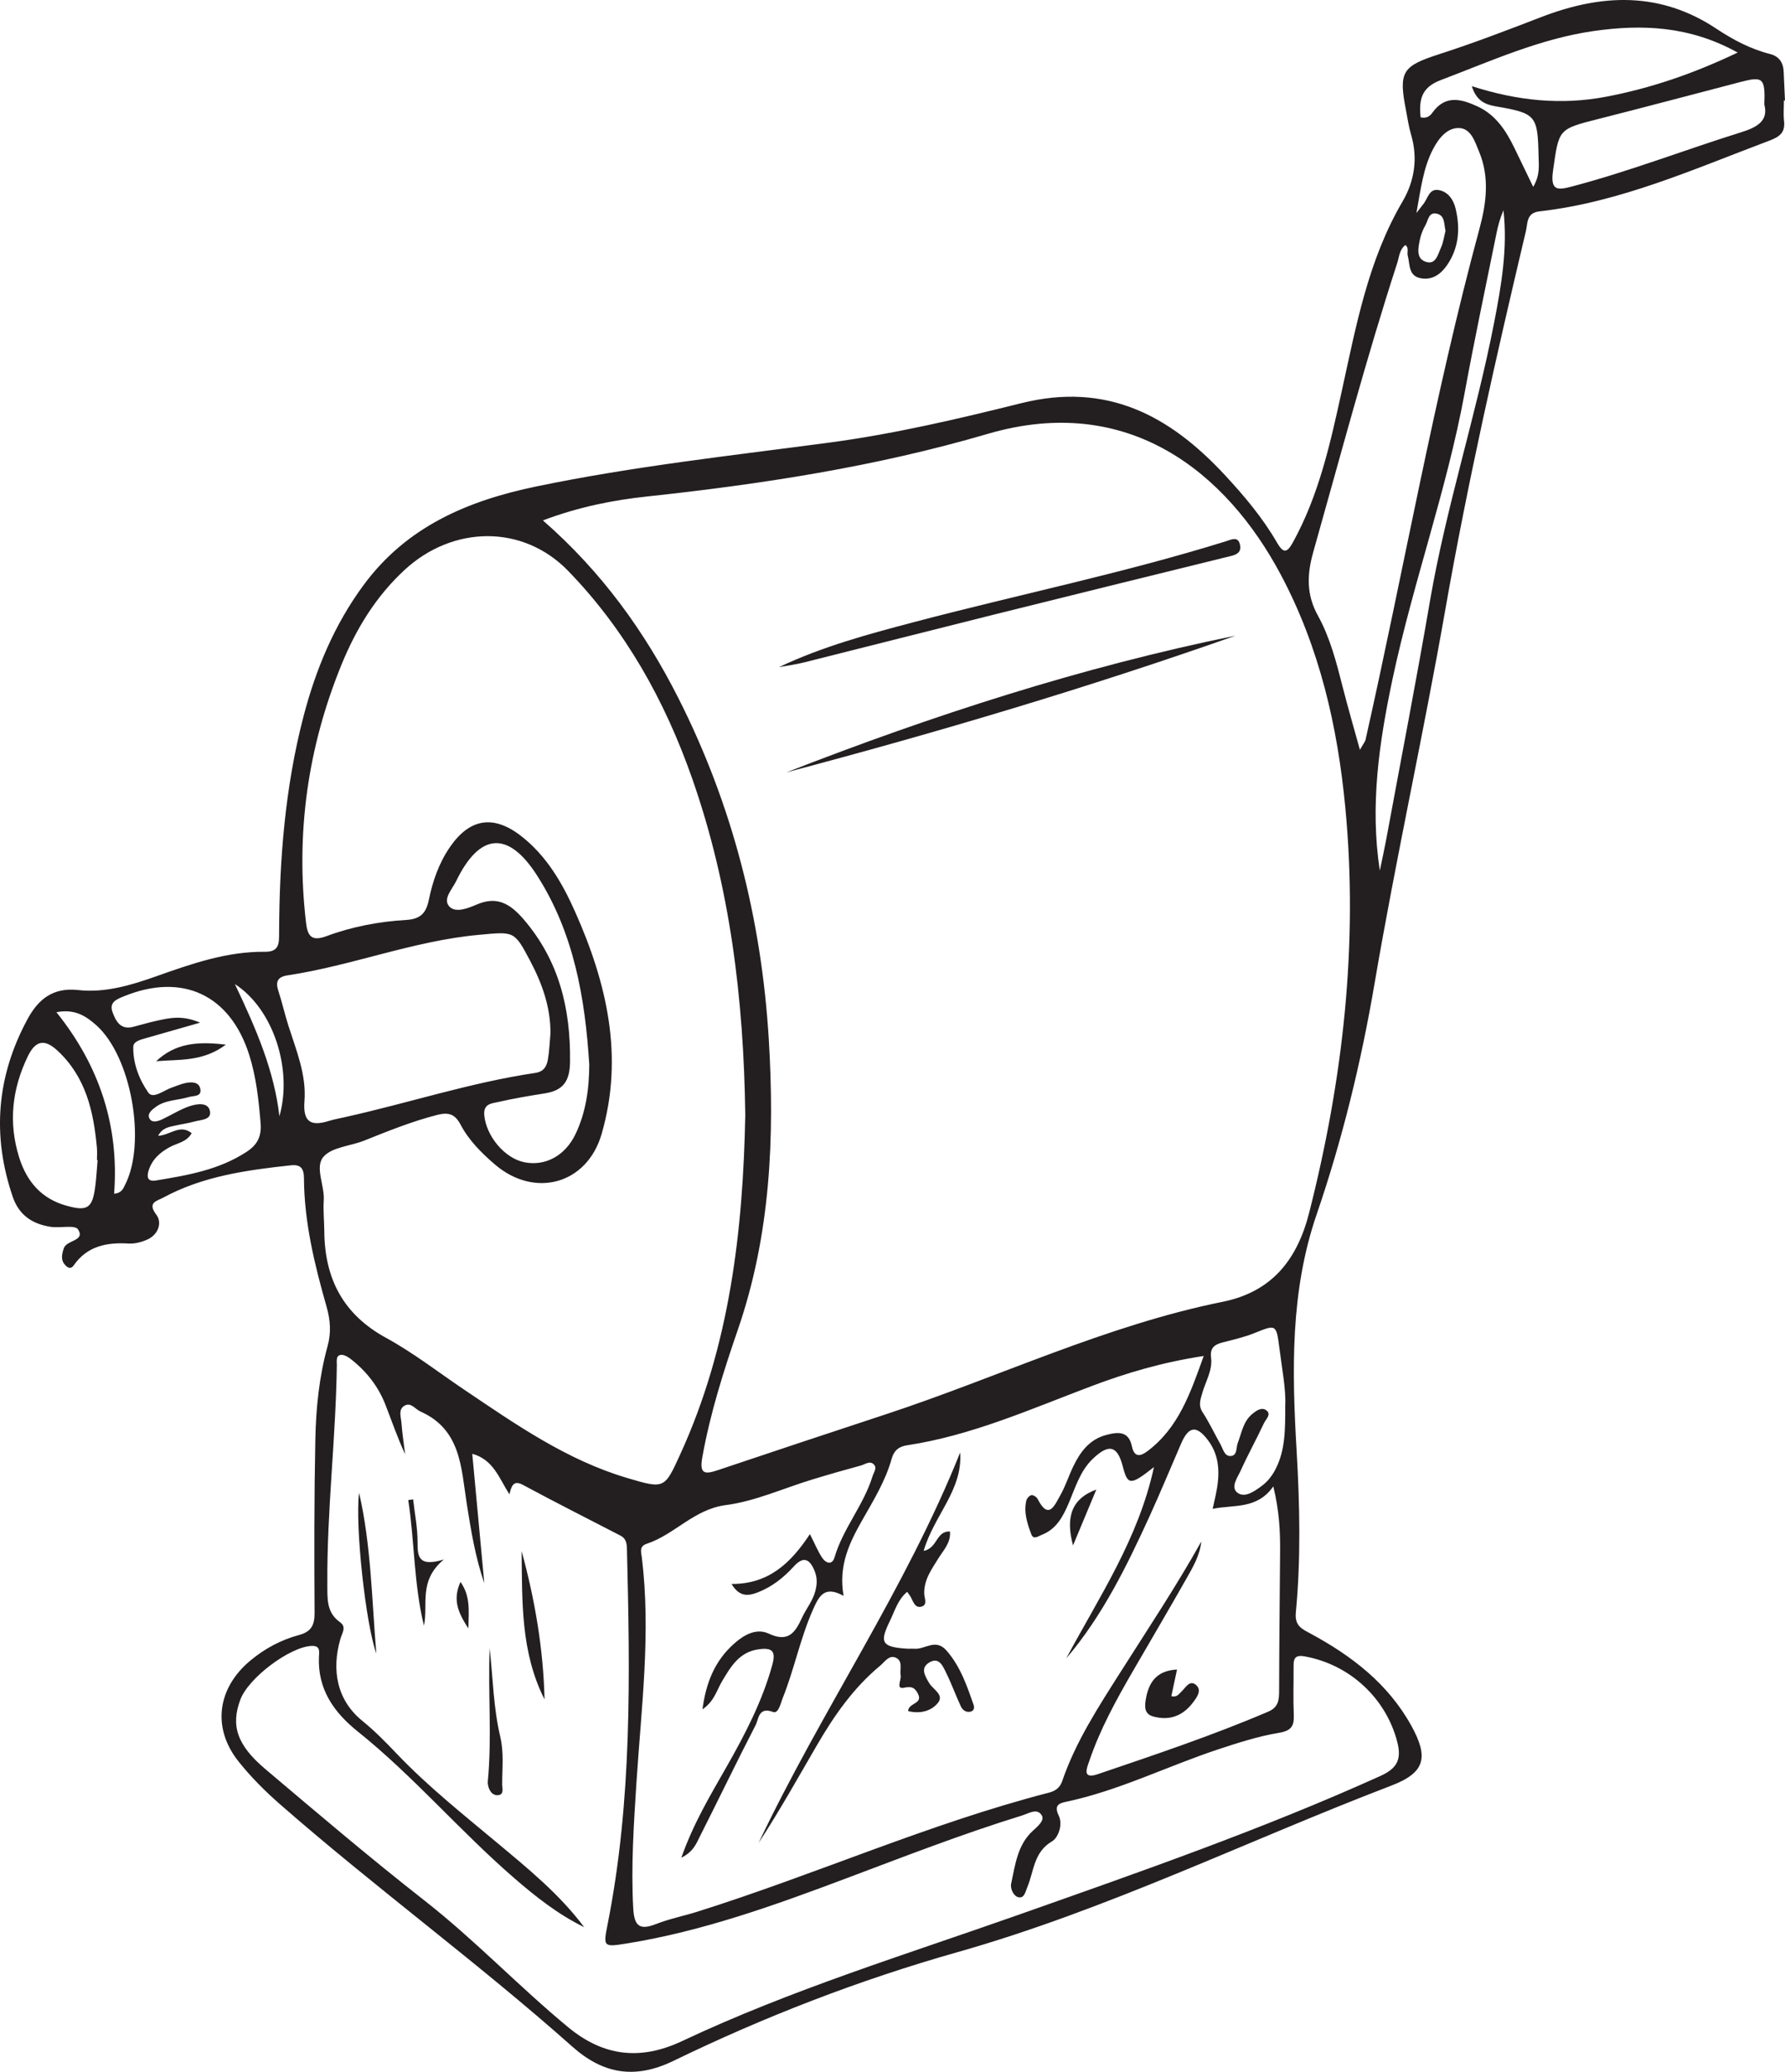 <?xml version="1.0" encoding="UTF-8"?>
<svg xmlns="http://www.w3.org/2000/svg" xmlns:xlink="http://www.w3.org/1999/xlink" width="155.689pt" height="180.645pt" viewBox="0 0 155.689 180.645" version="1.1">
<defs>
<clipPath id="clip1">
  <path d="M 0 0 L 155.688 0 L 155.688 180.645 L 0 180.645 Z M 0 0 "/>
</clipPath>
</defs>
<g id="surface1">
<g clip-path="url(#clip1)" clip-rule="nonzero">
<path style=" stroke:none;fill-rule:evenodd;fill:rgb(13.73%,12.16%,12.549%);fill-opacity:1;" d="M 126.078 20.125 C 125.938 19.52 126.039 18.797 125.32 18.629 C 124.594 18.461 124.566 19.23 124.324 19.641 C 124.094 20.035 123.922 20.492 123.832 20.945 C 123.695 21.629 123.508 22.508 124.305 22.809 C 125.23 23.16 125.406 22.191 125.68 21.598 C 125.891 21.133 125.957 20.598 126.078 20.125 M 20.488 85.805 C 22.391 89.805 23.918 93.391 24.371 97.328 C 25.535 93.262 23.859 87.984 20.488 85.805 M 4.922 88.258 C 8.688 92.945 10.406 98.199 9.953 104.086 C 10.625 104.012 10.738 103.641 10.891 103.344 C 12.793 99.68 11.465 92.121 8.398 89.391 C 7.52 88.609 6.523 87.938 4.922 88.258 M 112.098 122.566 C 112.176 121.188 111.82 119.371 111.59 117.543 C 111.32 115.438 111.297 115.477 109.402 116.238 C 108.527 116.59 107.594 116.805 106.676 117.039 C 105.961 117.219 105.516 117.5 105.629 118.371 C 105.773 119.477 105.156 120.434 104.867 121.453 C 104.707 122.023 104.496 122.531 104.891 123.137 C 105.473 124.027 105.926 125 106.449 125.93 C 106.676 126.332 106.789 126.969 107.316 126.953 C 107.938 126.938 107.801 126.23 107.957 125.82 C 108.297 124.941 108.426 123.957 109.203 123.305 C 109.566 123.004 110.039 122.648 110.465 122.98 C 110.906 123.324 110.41 123.742 110.25 124.078 C 109.594 125.473 108.848 126.828 108.211 128.23 C 107.934 128.836 107.301 129.68 107.934 130.156 C 108.566 130.629 109.395 130.043 110.027 129.578 C 110.559 129.188 110.961 128.676 111.262 128.082 C 112.078 126.488 112.109 124.77 112.098 122.566 M 120.348 75.906 C 120.539 74.996 120.738 74.09 120.91 73.176 C 122.191 66.238 123.539 59.316 124.73 52.363 C 126.141 44.168 128.742 36.254 130.324 28.105 C 130.949 24.887 131.508 21.652 131.133 18.336 C 130.848 18.988 130.664 19.656 130.527 20.332 C 129.586 24.98 128.598 29.621 127.742 34.285 C 126.184 42.758 123.223 50.871 121.441 59.285 C 120.285 64.754 119.48 70.258 120.348 75.906 M 8.512 101.152 L 8.457 101.148 C 8.457 100.793 8.484 100.434 8.453 100.082 C 8.164 96.902 7.488 93.891 5 91.594 C 3.852 90.531 3.074 90.766 2.426 92.102 C 1.059 94.934 0.719 97.84 1.66 100.883 C 2.32 103.016 3.613 104.52 5.789 105.125 C 7.641 105.645 8.062 105.34 8.309 103.445 C 8.41 102.684 8.445 101.914 8.512 101.152 M 153.887 9.113 C 153.973 6.801 153.77 6.637 151.82 7.145 C 147.695 8.219 143.574 9.32 139.438 10.367 C 135.871 11.266 135.977 11.254 135.457 14.875 C 135.199 16.676 135.867 16.59 137.148 16.25 C 142.141 14.934 146.953 13.066 151.871 11.531 C 153.332 11.078 154.25 10.488 153.887 9.113 M 51.395 92.809 C 51.035 87.004 50.047 81.344 46.852 76.348 C 44.32 72.387 41.828 72.605 39.781 76.836 C 39.441 77.539 38.586 78.395 39.199 79.047 C 39.738 79.621 40.812 79.199 41.562 78.875 C 43.352 78.098 44.504 78.801 45.68 80.168 C 48.766 83.766 49.773 87.941 49.719 92.566 C 49.703 94.289 49.113 95.086 47.504 95.336 C 46.16 95.547 44.812 95.777 43.484 96.078 C 42.906 96.211 42.145 96.219 42.238 97.234 C 42.406 99.047 44 100.984 45.723 101.336 C 47.547 101.711 49.293 100.777 50.195 98.887 C 51.109 96.973 51.391 94.918 51.395 92.809 M 17.453 89.168 C 15.551 89.711 14.141 90.113 12.734 90.516 C 12.273 90.648 11.633 90.789 11.625 91.277 C 11.594 92.73 12.141 94.121 12.93 95.258 C 13.355 95.871 14.297 95.051 14.996 94.824 C 15.387 94.695 15.77 94.516 16.172 94.434 C 16.711 94.32 17.371 94.312 17.477 94.973 C 17.586 95.641 16.883 95.527 16.457 95.656 C 15.5 95.945 14.438 95.891 13.586 96.516 C 13.246 96.762 12.82 97.109 13.031 97.516 C 13.246 97.938 13.766 97.773 14.145 97.598 C 14.949 97.219 15.711 96.73 16.543 96.449 C 17.129 96.254 18.086 96.086 18.289 96.789 C 18.539 97.652 17.547 97.625 16.973 97.785 C 16.406 97.941 15.816 98.02 15.238 98.152 C 14.73 98.27 14.168 98.332 13.789 99.035 C 14.891 98.965 15.68 97.988 16.719 98.801 C 16.285 99.586 15.453 99.664 14.816 100.012 C 13.945 100.484 13.262 101.098 12.961 102.066 C 12.789 102.617 12.863 103.051 13.594 102.93 C 16.348 102.477 19.094 102.008 21.504 100.434 C 22.441 99.82 22.828 99.09 22.73 97.922 C 22.562 95.902 22.348 93.902 21.734 91.969 C 20.07 86.73 15.902 84.793 10.812 86.867 C 10.188 87.121 9.5 87.379 9.812 88.242 C 10.102 89.035 10.504 89.816 11.609 89.535 C 12.297 89.363 12.98 89.148 13.676 89 C 14.754 88.773 15.84 88.477 17.453 89.168 M 151.562 4.582 C 147.363 2.258 143.211 2.102 138.988 2.707 C 134.309 3.379 130.031 5.328 125.652 6.988 C 123.91 7.648 123.77 8.77 123.902 10.227 C 124.438 10.355 124.738 10.105 124.93 9.832 C 126.07 8.23 127.48 8.637 128.891 9.289 C 130.488 10.031 131.379 11.434 132.113 12.953 C 132.617 13.988 133.113 15.023 133.727 16.293 C 134.344 15.246 134.211 14.406 134.195 13.609 C 134.121 10.043 133.969 9.875 130.441 9.27 C 129.531 9.109 128.773 8.789 128.371 7.512 C 132.367 8.797 136.191 9.18 140.109 8.43 C 143.965 7.691 147.637 6.453 151.562 4.582 M 48.012 90.09 C 48.023 87.824 47.293 85.777 46.258 83.812 C 44.844 81.125 44.852 81.227 41.754 81.512 C 36.051 82.035 30.707 84.195 25.082 85.043 C 24.227 85.172 24.008 85.582 24.277 86.395 C 24.609 87.402 24.84 88.449 25.164 89.461 C 25.848 91.605 26.738 93.73 26.555 96.023 C 26.414 97.816 27.102 98.234 28.684 97.738 C 29.133 97.598 29.602 97.516 30.066 97.41 C 35.617 96.18 41.039 94.387 46.68 93.551 C 47.449 93.434 47.68 92.973 47.785 92.387 C 47.918 91.633 47.941 90.859 48.012 90.09 M 118.613 65.379 C 118.941 64.801 119.066 64.664 119.102 64.508 C 122.453 49.637 125.066 34.602 129.059 19.871 C 129.648 17.691 129.926 15.414 129.004 13.219 C 128.645 12.359 128.309 11.199 127.262 11.164 C 126.215 11.129 125.48 12.07 125.004 12.977 C 124.129 14.641 123.922 16.492 123.539 18.574 C 123.859 18.16 124 17.973 124.148 17.789 C 124.535 17.312 124.648 16.426 125.477 16.57 C 126.305 16.715 126.777 17.418 126.961 18.195 C 127.375 19.938 127.246 21.633 126.195 23.145 C 125.66 23.91 124.918 24.445 123.926 24.262 C 122.824 24.059 122.988 23.059 122.785 22.289 C 122.707 21.984 122.914 21.605 122.574 21.367 C 122.043 21.785 122.035 22.43 121.855 22.973 C 119.156 31.27 116.93 39.703 114.555 48.094 C 113.996 50.062 113.918 51.809 114.949 53.676 C 116.012 55.598 116.562 57.75 117.105 59.883 C 117.539 61.594 118.035 63.289 118.613 65.379 M 92.996 144.602 C 95.863 139.242 99.297 134.176 100.648 127.918 C 98.59 129.543 98.359 129.523 97.926 127.844 C 97.457 126.043 96.715 125.859 95.316 127.195 C 94.199 128.262 93.789 129.723 93.207 131.078 C 92.707 132.25 92.129 133.34 90.855 133.828 C 90.562 133.941 90.141 134.285 89.953 133.781 C 89.602 132.836 89.27 131.863 89.52 130.828 C 89.566 130.641 89.793 130.391 89.969 130.363 C 90.129 130.34 90.418 130.527 90.504 130.699 C 91.469 132.598 91.996 131.223 92.469 130.398 C 92.938 129.578 93.219 128.656 93.637 127.805 C 94.254 126.551 95.047 125.48 96.527 125.105 C 97.57 124.836 98.445 124.793 98.723 126.098 C 98.938 127.109 99.473 126.992 100.102 126.516 C 102.789 124.48 103.812 121.516 104.988 118.23 C 101.344 118.789 98.242 119.711 95.191 120.863 C 89.922 122.848 84.754 125.164 79.125 126.016 C 78.391 126.125 77.977 126.465 77.77 127.195 C 77.238 129.102 76.207 130.785 75.238 132.488 C 74.113 134.469 73.105 136.473 73.578 139.148 C 71.914 138.215 71.438 139.164 70.918 140.324 C 69.801 142.832 69.281 145.531 68.266 148.066 C 68.078 148.539 67.898 149.445 67.426 149.27 C 66.148 148.793 66.176 149.887 65.91 150.41 C 64.246 153.625 62.684 156.887 61.047 160.117 C 60.738 160.734 60.48 161.457 59.426 161.977 C 60.496 158.949 61.965 156.523 63.363 154.066 C 64.984 151.223 66.488 148.34 67.363 145.156 C 67.695 143.949 67.34 143.652 66.199 143.801 C 64.488 144.02 63.742 145.312 62.977 146.594 C 62.512 147.371 62.312 148.332 61.27 149.039 C 61.582 146.668 62.371 144.812 63.973 143.363 C 64.836 142.578 65.941 141.918 67.055 142.441 C 68.734 143.227 69.348 142.375 69.938 141.078 C 70.305 140.273 70.895 139.594 71.121 138.699 C 71.277 138.086 71.285 137.543 71.047 136.969 C 70.633 135.945 70.09 135.645 69.242 136.574 C 68.355 137.551 67.336 138.363 66.09 138.844 C 65.285 139.152 64.512 139.281 63.805 138.109 C 67.078 138.129 69.012 136.234 70.641 133.762 C 71.074 134.609 71.336 135.266 71.723 135.844 C 72.027 136.289 72.578 136.5 72.789 135.789 C 73.535 133.254 75.336 131.227 76.105 128.711 C 76.203 128.379 76.512 128.023 76.242 127.715 C 75.891 127.312 75.461 127.68 75.09 127.781 C 73.656 128.168 72.23 128.578 70.812 129.012 C 68.316 129.77 65.867 130.898 63.316 131.23 C 60.516 131.594 58.844 133.805 56.398 134.609 C 55.73 134.832 55.926 135.344 55.98 135.789 C 56.785 142.332 55.941 148.832 55.516 155.352 C 55.281 159.016 55.031 162.684 55.23 166.371 C 55.316 167.953 55.785 168.328 57.25 167.75 C 58.402 167.301 59.637 167.055 60.824 166.684 C 71.125 163.445 81.02 159.008 91.5 156.301 C 92.059 156.156 92.453 155.867 92.645 155.301 C 93.828 151.84 95.82 148.805 97.758 145.75 C 100.141 141.996 102.605 138.297 104.777 134.41 C 104.648 135.641 104.039 136.656 103.465 137.668 C 101.941 140.359 100.371 143.016 98.824 145.688 C 97.363 148.207 95.957 150.758 95.016 153.523 C 94.812 154.117 94.328 155.176 95.746 154.695 C 100.746 152.996 105.754 151.32 110.617 149.242 C 111.531 148.852 111.566 148.188 111.566 147.371 C 111.574 143.332 111.621 139.293 111.652 135.25 C 111.664 133.488 111.578 131.734 111.059 129.602 C 109.633 131.633 107.613 131.176 105.77 131.559 C 105.863 131.141 105.949 130.75 106.035 130.359 C 106.391 128.684 106.457 127.031 105.363 125.578 C 104.363 124.25 103.68 124.348 103.023 125.855 C 102.102 127.977 101.219 130.117 100.258 132.223 C 98.258 136.594 96.145 140.906 92.996 144.602 M 50.949 168.031 C 48.672 166.918 46.727 165.379 44.844 163.75 C 40.125 159.668 36.078 154.875 31.195 150.965 C 29.117 149.301 27.684 147.27 27.82 144.434 C 27.844 144 27.953 143.461 27.141 143.512 C 25.246 143.625 21.68 146.289 20.965 148.191 C 20.121 150.438 20.652 152.145 23.129 154.238 C 27.711 158.113 32.285 162.004 37.008 165.699 C 41.418 169.145 45.258 173.211 49.566 176.766 C 52.652 179.312 55.871 179.672 59.496 177.965 C 68.965 173.5 78.965 170.438 88.809 166.965 C 99.438 163.211 110.082 159.508 120.371 154.863 C 121.844 154.199 122.273 153.434 121.867 151.867 C 120.883 148.078 117.742 145.141 113.809 144.426 C 112.859 144.25 112.824 144.703 112.828 145.375 C 112.836 146.742 112.785 148.113 112.844 149.477 C 112.883 150.441 112.688 150.898 111.562 151.086 C 109.762 151.387 107.992 151.953 106.246 152.531 C 101.801 154.004 97.582 156.133 92.965 157.105 C 92.301 157.246 91.934 157.453 92.348 158.316 C 92.719 159.09 92.305 160.227 91.758 160.551 C 90.156 161.488 90.184 163.148 89.609 164.531 C 89.422 164.988 89.328 165.578 88.777 165.41 C 88.418 165.301 88.094 164.695 88.195 164.23 C 88.547 162.602 88.746 160.871 90.055 159.66 C 90.5 159.25 91.117 158.746 90.875 158.309 C 90.484 157.602 89.715 158.121 89.133 158.301 C 83.969 159.891 78.934 161.852 73.883 163.75 C 67.602 166.113 61.293 168.391 54.633 169.461 C 52.621 169.785 52.609 169.742 52.996 167.785 C 55.141 156.98 54.953 146.055 54.684 135.121 C 54.672 134.629 54.633 134.16 54.133 133.902 C 51.289 132.43 48.426 130.988 45.609 129.469 C 44.766 129.016 44.613 129.582 44.43 130.293 C 43.504 128.844 43.043 127.277 41.191 126.758 C 41.551 130.629 41.898 134.336 42.242 138.043 C 41.449 135.754 41.078 133.422 40.707 131.09 C 40.219 127.988 40.219 124.648 36.676 123.074 C 36.211 122.867 35.84 122.234 35.273 122.57 C 34.719 122.895 34.973 123.539 35.012 124.043 C 35.082 124.965 35.223 125.879 35.336 126.797 C 34.66 125.344 34.168 123.887 33.609 122.461 C 32.988 120.875 31.965 119.578 30.633 118.527 C 30.371 118.32 29.984 118.086 29.703 118.137 C 29.277 118.215 29.383 118.707 29.379 119.043 C 29.293 125.398 28.508 131.723 28.551 138.082 C 28.562 139.336 28.438 140.586 29.664 141.449 C 30.242 141.859 29.836 142.391 29.691 142.895 C 28.891 145.652 29.406 148.25 31.586 150.031 C 32.707 150.941 33.676 151.934 34.648 152.957 C 37.324 155.758 40.348 158.16 43.312 160.637 C 46.035 162.91 48.797 165.148 50.949 168.031 M 65.004 97.227 C 64.867 87.109 63.684 77.301 60.359 67.84 C 57.988 61.09 54.551 54.93 49.562 49.785 C 45.594 45.688 39.473 45.816 35.281 49.699 C 32.781 52.012 31.066 54.824 29.793 57.934 C 26.836 65.168 25.781 72.668 26.691 80.445 C 26.828 81.633 27.184 82.105 28.477 81.625 C 30.711 80.793 33.066 80.352 35.434 80.211 C 36.707 80.137 37.176 79.578 37.406 78.449 C 37.742 76.816 38.285 75.25 39.246 73.855 C 40.961 71.359 43.043 71.02 45.449 72.891 C 47.672 74.621 49.043 76.988 50.16 79.496 C 52.93 85.711 54.434 92.121 52.473 98.875 C 51.203 103.258 46.637 104.508 43.164 101.531 C 41.988 100.523 40.883 99.418 40.16 98.039 C 39.676 97.121 39.098 96.965 38.137 97.211 C 35.941 97.77 33.855 98.617 31.762 99.453 C 30.555 99.934 28.93 100.016 28.203 100.875 C 27.445 101.77 28.32 103.355 28.238 104.652 C 28.18 105.539 28.277 106.434 28.285 107.328 C 28.312 111.461 29.91 114.598 33.676 116.652 C 36.066 117.957 38.238 119.656 40.504 121.18 C 44.988 124.199 49.426 127.305 54.699 128.867 C 57.973 129.84 57.957 129.812 59.34 126.785 C 63.656 117.344 64.805 107.305 65.004 97.227 M 47.352 45.375 C 52.5 49.871 56.219 55.055 59.148 60.828 C 63.891 70.18 66.414 80.152 67.051 90.57 C 67.574 99.141 67.211 107.652 64.363 115.918 C 63.109 119.555 61.941 123.238 61.258 127.051 C 61 128.484 61.414 128.59 62.594 128.191 C 67.488 126.543 72.391 124.922 77.293 123.305 C 87.086 120.082 96.453 115.562 106.633 113.508 C 110.969 112.633 113.156 109.805 114.191 105.723 C 117.137 94.117 118.477 82.371 117.34 70.418 C 116.668 63.336 115.094 56.469 111.719 50.121 C 106.977 41.195 98.43 34.234 86.156 37.828 C 76.418 40.684 66.484 42.211 56.438 43.289 C 53.453 43.609 50.477 44.199 47.352 45.375 M 155.594 8.762 C 155.594 9.355 155.539 9.953 155.605 10.539 C 155.727 11.578 155.203 11.934 154.293 12.277 C 147.742 14.738 141.328 17.629 134.273 18.43 C 133.125 18.562 133.254 19.445 133.098 20.117 C 130.496 31.098 128 42.102 126.051 53.215 C 124.141 64.09 121.746 74.875 119.891 85.75 C 118.715 92.637 117.086 99.332 114.832 105.906 C 112.523 112.637 112.688 119.566 113.094 126.535 C 113.367 131.223 113.469 135.922 113.023 140.605 C 112.914 141.762 113.559 142.035 114.289 142.426 C 117.898 144.375 121.074 146.801 123.105 150.484 C 124.617 153.227 124.316 154.559 121.352 155.691 C 108.73 160.523 96.562 166.516 83.488 170.219 C 74.977 172.629 66.703 175.824 58.738 179.691 C 55.305 181.355 52.543 180.781 49.918 178.449 C 41.652 171.102 32.715 164.574 24.395 157.293 C 23.105 156.164 21.871 154.926 20.805 153.586 C 18.477 150.664 18.945 147.18 21.855 144.773 C 23.109 143.734 24.523 142.977 26.086 142.559 C 27.137 142.273 27.445 141.707 27.438 140.641 C 27.406 135.586 27.402 130.535 27.504 125.484 C 27.559 122.758 27.84 120.027 28.57 117.379 C 28.902 116.188 28.812 115.074 28.477 113.91 C 27.434 110.25 26.531 106.559 26.512 102.719 C 26.508 101.879 26.223 101.516 25.367 101.605 C 21.516 102.023 17.695 102.547 14.223 104.43 C 13.664 104.73 12.824 104.848 13.641 105.922 C 14.152 106.594 13.82 107.613 12.906 108.051 C 12.398 108.293 11.781 108.457 11.223 108.426 C 9.309 108.312 7.613 108.637 6.434 110.324 C 6.207 110.652 5.957 110.582 5.715 110.332 C 5.273 109.883 5.391 109.387 5.559 108.855 C 5.793 108.102 7.469 108.223 6.805 107.191 C 6.539 106.777 5.23 107.098 4.414 106.969 C 2.848 106.727 1.668 105.973 1.117 104.367 C -0.719 99.012 -0.293 93.84 2.395 88.871 C 3.324 87.152 4.598 86.074 6.816 86.324 C 9.148 86.586 11.414 85.91 13.605 85.133 C 16.691 84.039 19.777 82.953 23.105 82.988 C 24.371 83 24.34 82.242 24.344 81.348 C 24.367 74.977 24.859 68.648 26.473 62.461 C 27.547 58.355 29.156 54.48 31.699 51.031 C 35.457 45.918 40.777 43.66 46.781 42.414 C 55.227 40.66 63.789 39.727 72.316 38.594 C 77.984 37.836 83.539 36.535 89.051 35.16 C 96.52 33.289 101.996 36.211 106.82 41.406 C 108.523 43.238 110.133 45.148 111.387 47.32 C 111.961 48.312 112.281 48.172 112.773 47.281 C 115.043 43.164 116.035 38.637 117.027 34.113 C 118.277 28.434 119.32 22.703 122.328 17.574 C 123.379 15.785 123.684 13.789 123.07 11.719 C 122.867 11.039 122.77 10.324 122.633 9.625 C 121.965 6.223 122.316 5.762 125.547 4.719 C 128.535 3.754 131.473 2.629 134.406 1.496 C 139.68 -0.539 144.785 -0.77 149.723 2.516 C 151.145 3.461 152.684 4.277 154.379 4.707 C 155.184 4.91 155.543 5.465 155.574 6.27 C 155.609 7.098 155.648 7.93 155.688 8.762 C 155.656 8.762 155.625 8.762 155.594 8.762 "/>
</g>
<path style=" stroke:none;fill-rule:evenodd;fill:rgb(13.73%,12.16%,12.549%);fill-opacity:1;" d="M 68.602 67.34 C 81.336 62.371 94.332 58.16 107.773 55.422 C 94.898 59.961 81.824 63.844 68.602 67.34 "/>
<path style=" stroke:none;fill-rule:evenodd;fill:rgb(13.73%,12.16%,12.549%);fill-opacity:1;" d="M 67.945 58.168 C 71.723 56.375 75.715 55.297 79.707 54.246 C 88.77 51.855 97.969 49.98 106.926 47.195 C 107.352 47.062 107.945 46.746 108.129 47.406 C 108.387 48.336 107.598 48.418 106.957 48.578 C 100.219 50.238 93.48 51.895 86.746 53.574 C 81.219 54.953 75.703 56.363 70.176 57.746 C 69.445 57.934 68.691 58.031 67.945 58.168 "/>
<path style=" stroke:none;fill-rule:evenodd;fill:rgb(13.73%,12.16%,12.549%);fill-opacity:1;" d="M 45.496 135.242 C 46.652 139.465 47.387 143.754 47.496 148.176 C 45.406 144.051 45.551 139.633 45.496 135.242 "/>
<path style=" stroke:none;fill-rule:evenodd;fill:rgb(13.73%,12.16%,12.549%);fill-opacity:1;" d="M 42.711 143.707 C 42.988 146.281 43.039 148.91 43.629 151.41 C 43.969 152.855 43.793 154.195 43.801 155.582 C 43.801 155.934 44.004 156.531 43.363 156.527 C 42.934 156.527 42.668 156.125 42.574 155.684 C 42.547 155.57 42.535 155.449 42.547 155.336 C 42.918 151.453 42.551 147.562 42.711 143.707 "/>
<path style=" stroke:none;fill-rule:evenodd;fill:rgb(13.73%,12.16%,12.549%);fill-opacity:1;" d="M 31.32 130.16 C 32.379 134.77 32.426 139.492 32.824 144.172 C 31.895 141.617 30.957 132.984 31.32 130.16 "/>
<path style=" stroke:none;fill-rule:evenodd;fill:rgb(13.73%,12.16%,12.549%);fill-opacity:1;" d="M 36.977 141.746 C 36.09 138.125 36.164 134.426 35.609 130.793 C 35.75 130.773 35.895 130.754 36.035 130.734 C 36.176 131.996 36.43 133.258 36.422 134.516 C 36.414 135.762 36.531 136.641 38.715 135.973 C 36.461 137.848 37.371 139.914 36.977 141.746 "/>
<path style=" stroke:none;fill-rule:evenodd;fill:rgb(13.73%,12.16%,12.549%);fill-opacity:1;" d="M 40.164 137.93 C 41.02 139.16 40.895 140.324 40.852 141.98 C 39.855 140.484 39.508 139.391 40.164 137.93 "/>
<path style=" stroke:none;fill-rule:evenodd;fill:rgb(13.73%,12.16%,12.549%);fill-opacity:1;" d="M 83.746 126.648 C 83.992 129.902 81.438 132.168 80.562 135.227 C 81.801 134.973 81.625 133.488 82.855 133.531 C 82.949 134.512 82.289 135.16 81.844 135.879 C 81.254 136.84 80.574 137.746 80.613 138.965 C 80.625 139.336 80.91 139.902 80.418 140.07 C 79.828 140.273 79.664 139.676 79.445 139.266 C 79.363 139.113 79.254 138.977 79.125 138.793 C 78.293 139.488 78.039 140.48 77.605 141.359 C 76.688 143.23 76.926 143.605 79.074 143.75 C 79.309 143.766 79.547 143.742 79.785 143.758 C 80.703 143.816 81.613 142.828 82.566 143.926 C 83.777 145.324 84.34 146.988 84.922 148.668 C 85.004 148.91 84.938 149.168 84.668 149.238 C 84.262 149.344 83.953 149.102 83.801 148.773 C 83.352 147.809 82.992 146.801 82.52 145.848 C 82.246 145.293 81.926 144.473 81.102 144.926 C 80.234 145.406 80.66 146.102 81.047 146.754 C 81.375 147.309 82.387 147.77 81.797 148.488 C 81.207 149.211 80.23 149.449 79.211 149.195 C 79.223 148.453 80.559 148.594 80.047 147.648 C 79.746 147.094 79.496 147.035 78.82 147.16 C 78.129 147.293 78.621 146.48 78.555 146.102 C 78.461 145.543 78.789 144.797 78.098 144.523 C 77.531 144.293 77.16 144.91 76.766 145.238 C 74.445 147.16 72.75 149.594 71.254 152.168 C 69.59 155.023 67.984 157.91 66.168 160.684 C 71.645 149.148 78.977 138.574 83.746 126.648 "/>
<path style=" stroke:none;fill-rule:evenodd;fill:rgb(13.73%,12.16%,12.549%);fill-opacity:1;" d="M 102.164 147.895 C 102.656 148.008 102.805 147.719 103.016 147.523 C 103.387 147.188 103.742 146.457 104.285 146.887 C 104.879 147.355 104.391 147.996 104.043 148.457 C 103.172 149.605 102.016 150.055 100.586 149.664 C 99.801 149.449 99.836 148.801 99.93 148.219 C 100.164 146.762 100.812 145.664 102.66 145.57 C 102.48 146.402 102.324 147.156 102.164 147.895 "/>
<path style=" stroke:none;fill-rule:evenodd;fill:rgb(13.73%,12.16%,12.549%);fill-opacity:1;" d="M 93.59 134.75 C 92.891 132.164 93.566 130.621 95.621 129.879 C 94.953 131.48 94.34 132.949 93.59 134.75 "/>
<path style=" stroke:none;fill-rule:evenodd;fill:rgb(13.73%,12.16%,12.549%);fill-opacity:1;" d="M 13.621 92.531 C 15.297 90.945 17.258 90.789 19.699 91.086 C 17.66 92.613 15.582 92.352 13.621 92.531 "/>
</g>
</svg>
